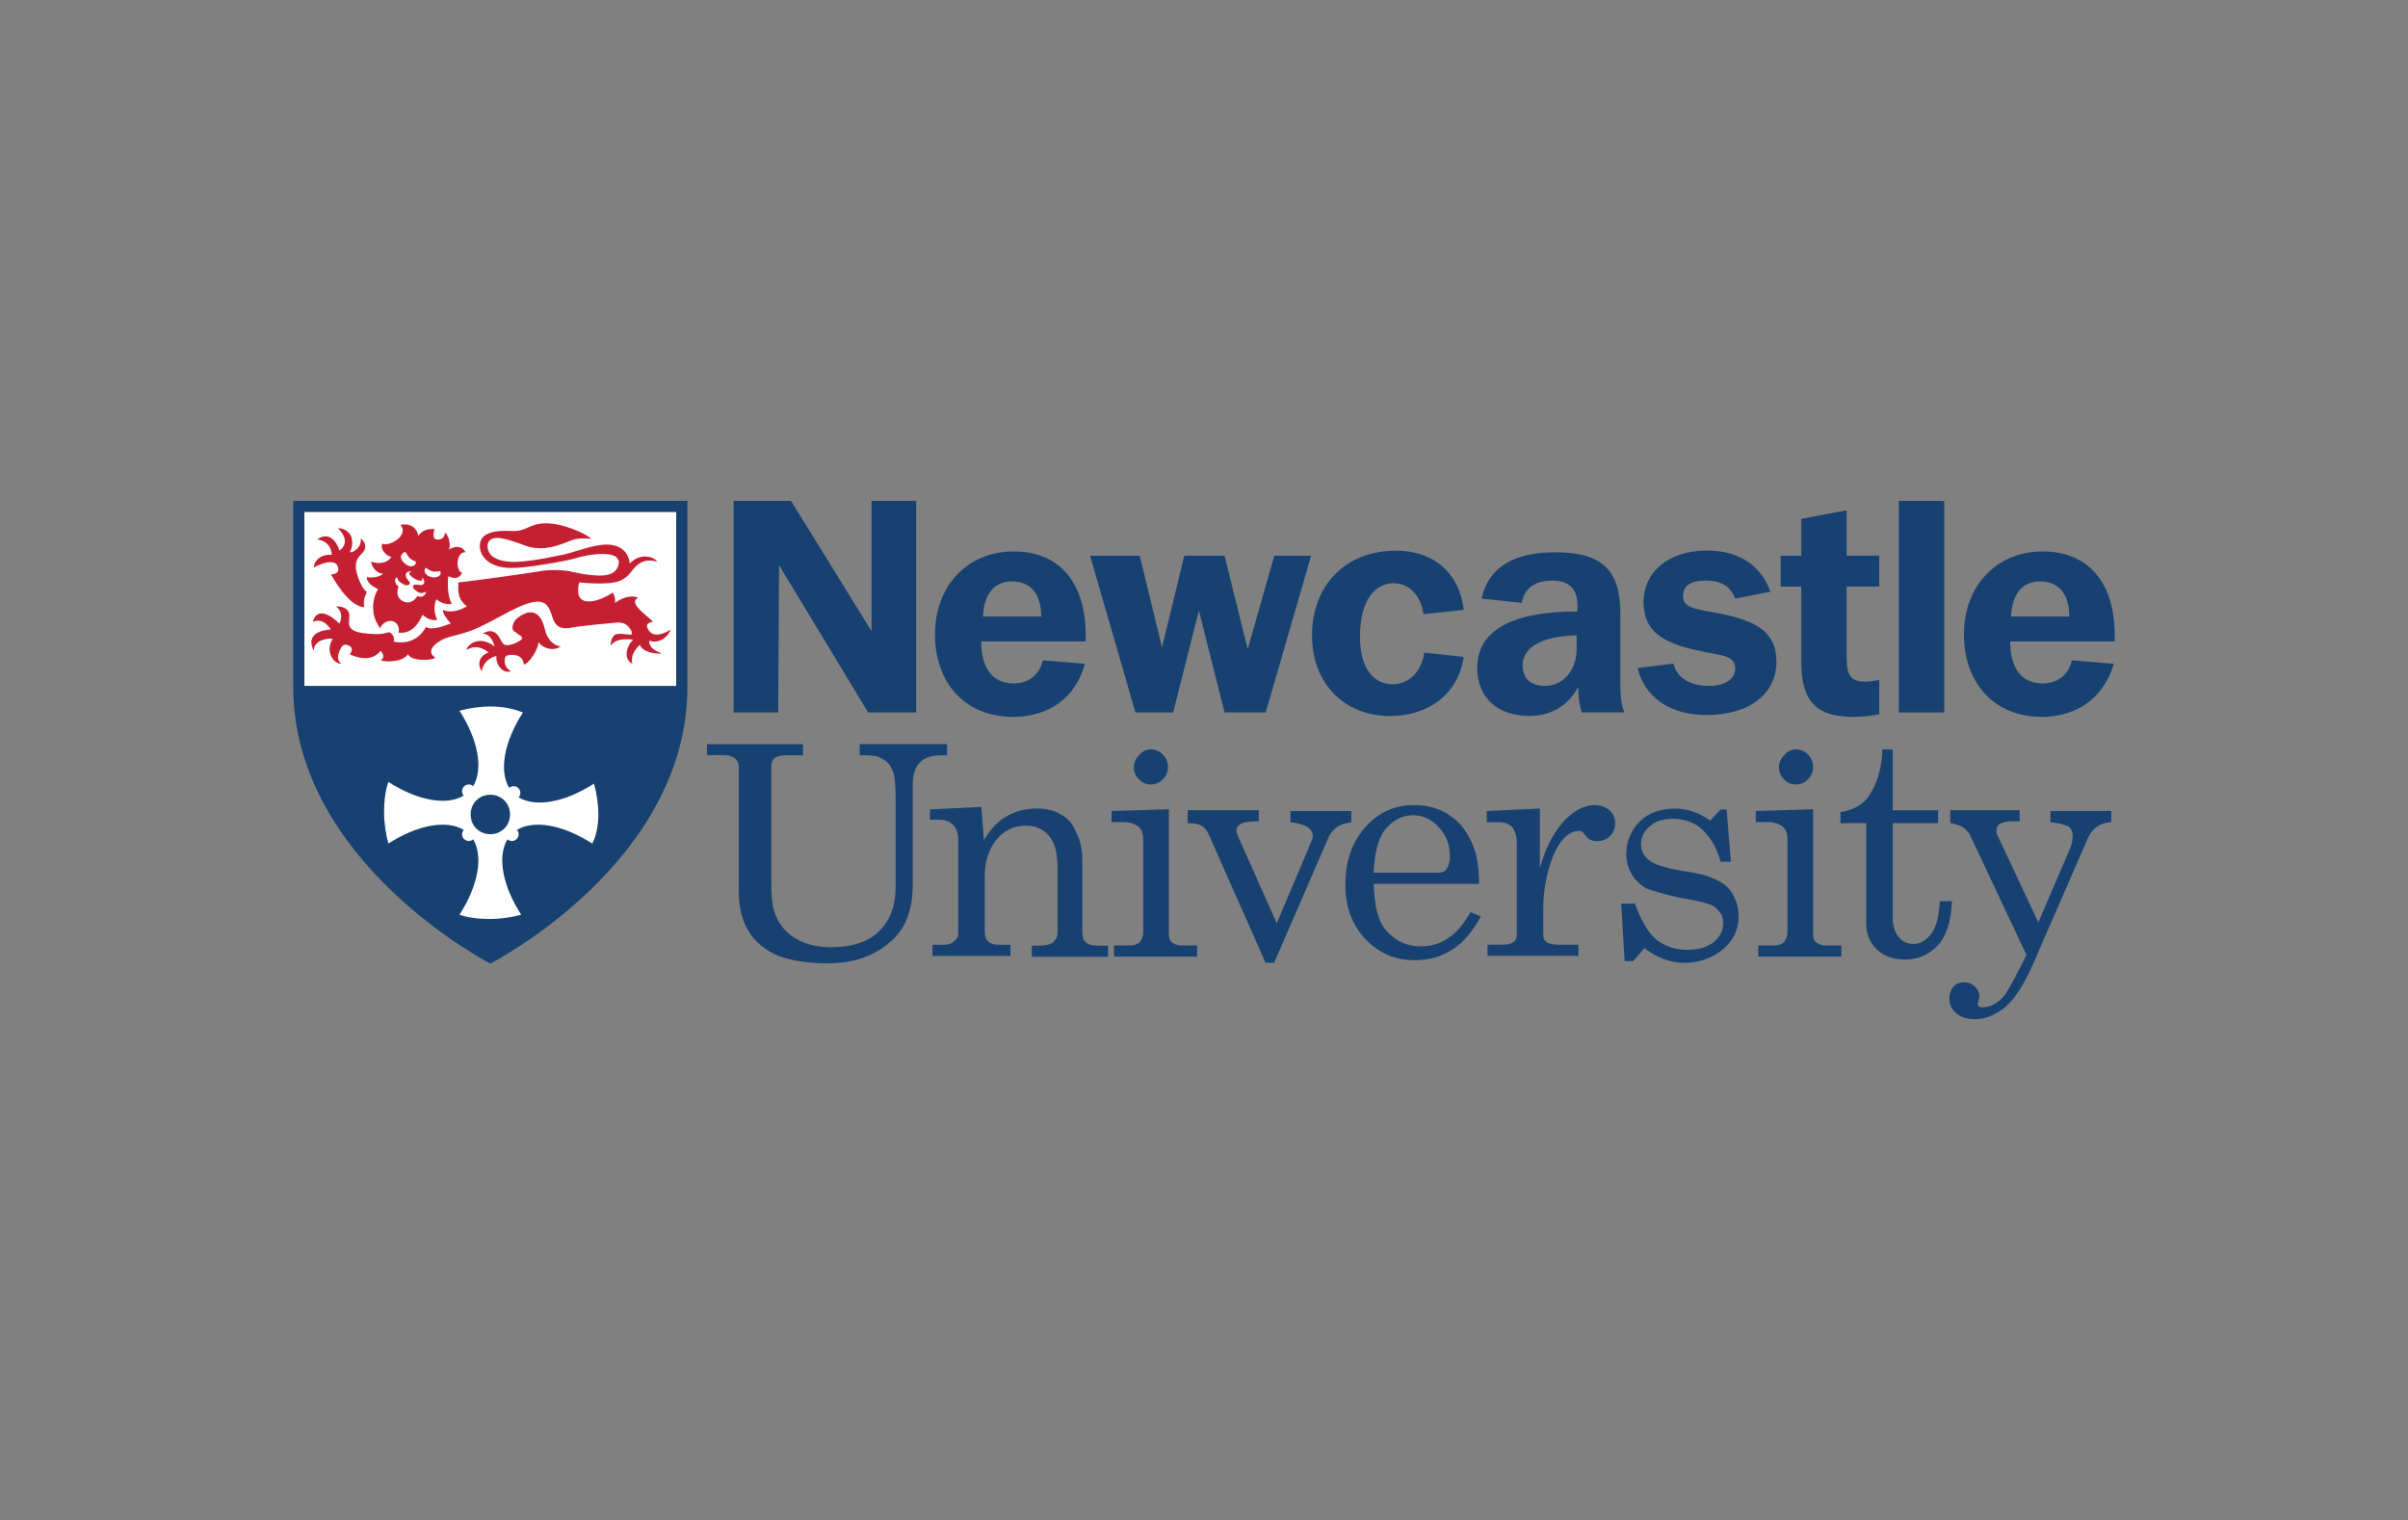 <?xml version="1.0" encoding="UTF-8"?>
<svg id="Layer_1" data-name="Layer 1" xmlns="http://www.w3.org/2000/svg" viewBox="0 0 320 202">
  <rect x="0" y="0" width="320" height="202" fill="#808080" stroke="none"/>
  <defs>
    <style>
      .cls-1 {
        fill: #fff;
      }

      .cls-1, .cls-2, .cls-3 {
        stroke-width: 0px;
      }

      .cls-2 {
        fill: #174171;
      }

      .cls-3 {
        fill: #c42032;
      }
    </style>
  </defs>
  <path class="cls-2" d="M134.5,95.25c-6.15,0-10.25-4.44-10.25-10.93s4.33-11.04,10.47-11.04,9.56,4.21,9.56,11.16v.8h-13.89c0,3.64,1.59,5.58,4.33,5.58,1.94,0,3.42-1.14,3.87-3.07l5.58.46c-1.25,4.55-4.78,7.06-9.68,7.06M138.37,81.93c0-3.07-1.48-4.67-3.87-4.67s-3.76,1.71-3.87,4.67h7.74Z"/>
  <path class="cls-2" d="M271.24,95.25c-6.15,0-10.25-4.44-10.25-10.93s4.33-11.04,10.47-11.04,9.56,4.21,9.56,11.16v.8h-13.89c0,3.64,1.59,5.58,4.33,5.58,1.94,0,3.42-1.14,3.87-3.07l5.58.46c-1.37,4.55-4.9,7.06-9.68,7.06M274.99,81.93c0-3.07-1.48-4.67-3.87-4.67s-3.76,1.71-3.87,4.67h7.74Z"/>
  <polyline class="cls-2" points="144.86 73.85 151.46 73.85 154.42 86.03 157.38 73.85 162.73 73.85 165.81 86.26 169.34 73.85 174.23 73.85 168.2 94.68 162.73 94.68 159.32 81.13 155.9 94.68 150.89 94.68 144.86 73.85"/>
  <path class="cls-2" d="M185.28,77.49c-2.62,0-4.44,2.28-4.55,6.72-.11,4.44,1.71,6.72,4.33,6.72,2.05,0,3.87-1.59,4.21-4.21l5.24.57c-.68,4.78-4.55,7.86-9.79,7.86-6.15,0-10.47-4.44-10.36-10.93.11-6.6,4.55-11.04,11.16-11.04,5.01,0,8.43,2.96,8.99,7.86l-5.35.57c-.34-2.62-2.05-4.1-3.87-4.1"/>
  <path class="cls-2" d="M209.75,91.27c-1.37,2.5-3.64,3.87-6.49,3.87-4.33,0-6.95-2.5-6.95-6.38,0-4.9,4.44-7.51,13.32-7.51v-.91c0-2.05-1.14-3.19-3.3-3.19-2.39,0-3.76,1.02-4.1,2.96l-5.35-.57c.91-4.1,4.21-6.15,9.79-6.15,6.26,0,8.65,2.39,8.65,8.08v9.22c0,1.71.11,3.07.57,3.98h-5.69c-.34-1.02-.46-2.16-.46-3.42M202.35,88.42c0,1.71,1.02,2.73,2.96,2.73,2.39,0,4.21-2.05,4.21-4.9v-1.82c-4.67.11-7.17,1.59-7.17,3.98Z"/>
  <path class="cls-2" d="M222.39,88.19c.46,1.94,2.28,2.96,4.78,2.96,2.16,0,3.42-1.02,3.42-2.28,0-1.82-1.71-1.71-4.78-2.39-4.9-1.02-7.4-2.62-7.4-6.49s3.19-6.83,8.43-6.83c4.21,0,7.17,1.94,8.43,5.47l-4.67.91c-.68-1.71-1.94-2.39-3.98-2.39-1.94,0-2.96.68-2.96,2.05,0,1.82,2.05,1.71,5.69,2.5,4.55,1.02,6.72,2.62,6.72,6.26,0,4.1-3.42,7.06-9.34,7.06-4.78,0-8.2-2.39-9.11-6.26l4.78-.57"/>
  <polyline class="cls-2" points="252.34 66.56 258.37 66.56 258.37 94.68 252.34 94.68 252.34 66.56"/>
  <path class="cls-2" d="M130.74,111.65c.91-1.48,1.82-2.5,3.07-3.19,1.14-.68,2.5-1.02,3.98-1.02,1.25,0,2.28.23,3.19.8.91.46,1.59,1.25,2.05,2.39.57,1.14.8,2.28.8,3.64v9.45c0,.68.11,1.25.46,1.48.34.34.8.46,1.59.46h1.37v1.48h-10.13v-1.48h.91c.91,0,1.48-.11,1.94-.46.34-.34.57-.68.57-1.25v-8.43c0-1.82-.23-3.07-.8-3.98-.8-1.25-1.94-1.82-3.42-1.82s-2.85.57-3.87,1.82c-1.02,1.25-1.59,2.85-1.59,4.9v7.17c0,.68.11,1.25.46,1.48.34.34.8.46,1.59.46h1.37v1.48h-10.36v-1.48h1.37c.68,0,1.14-.11,1.48-.46.34-.23.57-.57.57-1.02v-12.52c0-.8-.23-1.48-.68-1.94-.46-.46-1.02-.68-1.94-.68h-1.14v-1.37l6.83-.34.34,4.44"/>
  <path class="cls-2" d="M147.59,107.77l7.74-.23v16.62c0,.46.11.8.34,1.02.34.23.68.46,1.25.46h2.16v1.48h-11.04v-1.48h2.05c.57,0,1.02-.11,1.37-.46.23-.34.46-.68.46-1.25v-12.41c0-.8-.23-1.37-.68-1.71-.46-.34-1.14-.57-1.94-.57h-1.59v-1.48M152.94,99.58c.57,0,1.14.23,1.59.68.46.46.68,1.02.68,1.71,0,.57-.23,1.14-.68,1.59-.46.46-1.02.68-1.59.68-.68,0-1.14-.23-1.59-.68-.46-.46-.68-1.02-.68-1.59s.23-1.14.68-1.59c.46-.57,1.02-.8,1.59-.8Z"/>
  <path class="cls-2" d="M233.21,107.77l7.74-.23v16.62c0,.46.11.8.34,1.02.34.23.68.46,1.25.46h2.16v1.48h-11.04v-1.48h2.05c.57,0,1.02-.11,1.37-.46.23-.34.46-.68.46-1.25v-12.41c0-.8-.23-1.37-.68-1.71-.46-.34-1.14-.57-1.94-.57h-1.59v-1.48M238.67,99.58c.57,0,1.14.23,1.59.68.46.46.68,1.02.68,1.71,0,.57-.23,1.14-.68,1.59-.46.46-1.02.68-1.59.68-.68,0-1.14-.23-1.59-.68-.46-.46-.68-1.02-.68-1.59s.23-1.14.68-1.59c.46-.57,1.02-.8,1.59-.8Z"/>
  <path class="cls-2" d="M157.72,107.66h9.56v1.48c-1.25,0-2.05.11-2.39.34s-.57.46-.57.8.11.57.23.91l5.12,11.5,4.67-11.04c.11-.23.11-.34.11-.57,0-1.02-1.02-1.59-2.96-1.82v-1.48h8.08v1.48c-.8.11-1.48.34-1.94.68-.46.34-.91.8-1.14,1.48l-7.17,16.51h-1.14l-7.51-16.96c-.23-.57-.57-1.02-1.02-1.25-.34-.23-1.02-.34-1.82-.34v-1.71"/>
  <path class="cls-2" d="M196.55,117.45h-14c.11,2.96.57,5.01,1.71,6.26,1.25,1.37,2.73,2.05,4.55,2.05,2.73,0,4.9-1.48,6.6-4.55l1.37.57c-2.05,3.87-4.9,5.81-8.77,5.81-2.62,0-4.78-.91-6.6-2.85-1.82-1.94-2.62-4.33-2.62-7.17,0-3.19.91-5.69,2.62-7.63,1.71-1.94,3.87-2.96,6.49-2.96,1.82,0,3.53.46,4.9,1.48,1.37.91,2.39,2.39,3.07,4.21.46,1.25.68,2.85.68,4.78M182.54,115.97h8.54c.46,0,.91-.11,1.14-.46.23-.34.46-.91.46-1.71,0-1.48-.46-2.85-1.48-3.87-.91-1.02-2.05-1.59-3.42-1.59-1.48,0-2.73.68-3.76,1.94-.91,1.25-1.37,3.19-1.48,5.69Z"/>
  <path class="cls-2" d="M217.15,119.84c.91,2.39,1.82,4.1,2.96,5.01s2.5,1.37,4.1,1.37c1.48,0,2.62-.34,3.53-1.02.8-.68,1.25-1.48,1.25-2.5,0-.57-.11-1.14-.46-1.48-.34-.46-.68-.8-1.25-1.02-.57-.23-1.94-.57-4.1-.91-2.05-.46-3.53-.91-4.44-1.25-.8-.46-1.48-1.14-1.94-1.94-.46-.8-.68-1.71-.68-2.62,0-1.37.46-2.73,1.37-3.87,1.25-1.48,2.96-2.16,5.12-2.16,1.71,0,3.19.57,4.67,1.59l1.37-1.48h.8l.57,6.95h-1.37c-.57-2.05-1.48-3.42-2.5-4.33-1.02-.91-2.28-1.37-3.87-1.37-1.37,0-2.39.34-3.07,1.02-.8.68-1.14,1.48-1.14,2.39,0,.8.34,1.48,1.02,2.05.68.57,2.05,1.02,3.98,1.37,2.28.34,3.76.68,4.44,1.02,1.14.46,2.05,1.02,2.62,1.94.57.91.91,1.94.91,3.19,0,1.71-.68,3.19-2.05,4.33-1.37,1.14-3.07,1.82-5.12,1.82-1.94,0-3.64-.68-5.35-1.94l-1.48,1.71h-1.14l-.46-7.63h1.71"/>
  <path class="cls-2" d="M259.05,107.66h9.34v1.48h-.91c-.8,0-1.37.11-1.71.34-.34.23-.46.46-.46.91,0,.23,0,.34.11.57l5.46,11.61,4.1-9.56c.34-.68.46-1.37.46-2.05,0-.46-.23-.91-.57-1.14-.46-.23-1.25-.46-2.39-.57v-1.48h8.08v1.48c-1.48.11-2.5.8-3.07,2.05l-7.29,16.74c-1.25,2.85-2.5,4.78-3.76,5.81-1.25,1.02-2.62,1.59-3.98,1.59-1.02,0-1.82-.23-2.5-.8-.68-.57-.91-1.25-.91-2.05,0-.57.23-1.14.57-1.48.34-.46.91-.57,1.48-.57s1.02.23,1.37.57c.34.34.57.8.57,1.25,0,.11,0,.34-.11.57,0,.23-.11.34-.11.46,0,.34.23.46.68.46s1.02-.11,1.59-.46c.57-.34,1.14-.8,1.59-1.59.46-.68,1.37-2.39,2.62-4.9l-7.4-15.71c-.23-.57-.57-.91-1.02-1.25-.34-.23-1.02-.46-1.71-.57v-1.71"/>
  <polyline class="cls-2" points="97.49 66.56 105.12 66.56 115.82 83.87 115.82 66.56 121.75 66.56 121.75 94.68 115.37 94.68 103.53 75.1 103.41 94.68 97.49 94.68 97.49 66.56"/>
  <path class="cls-2" d="M93.96,98.89h12.75v1.48h-2.16c-.8,0-1.25.11-1.59.34-.34.23-.46.68-.46,1.14v15.37c0,1.82.11,3.19.46,4.1.46,1.37,1.37,2.5,2.62,3.3,1.25.8,2.85,1.25,4.9,1.25,2.73,0,4.9-.68,6.38-2.16,1.48-1.48,2.16-3.42,2.16-5.81v-12.18c0-1.25-.11-2.16-.23-2.85-.23-.68-.46-1.14-.8-1.48-.34-.34-.68-.57-1.25-.8-.46-.23-1.37-.23-2.5-.23v-1.48h11.61v1.48h-.8c-1.25,0-2.28.34-2.85,1.02-.68.68-.91,1.71-.91,3.07v13.09c0,3.3-.91,5.81-2.85,7.51-2.16,1.94-4.9,2.96-8.43,2.96-3.07,0-5.46-.46-7.17-1.25-1.71-.91-2.96-2.05-3.76-3.76-.57-1.25-.91-2.73-.91-4.67v-16.39c0-.46-.11-.8-.46-1.14-.34-.23-.8-.46-1.48-.46h-2.28v-1.48"/>
  <path class="cls-2" d="M249.72,90.35c-.68.11-1.25.23-1.82.23-2.05,0-2.5-.91-2.5-3.3v-9.34h4.33v-4.1h-4.33v-6.03l-6.03,1.14v4.9h-2.73v4.1h2.73v10.02c0,5.12,1.94,7.29,6.83,7.29,1.14,0,2.28-.11,3.53-.34v-4.55"/>
  <path class="cls-2" d="M257.8,119.62c-.11,2.05-.46,3.53-1.14,4.44-.68.91-1.48,1.37-2.39,1.37-.8,0-1.48-.34-1.94-.91-.46-.57-.8-1.37-.8-2.5v-12.64h6.03v-1.71h-6.03v-8.08h-1.37c-.11,2.73-.8,4.78-1.94,6.38-.8,1.02-2.05,1.71-3.64,1.94v1.48h3.42v13.21c0,1.48.46,2.62,1.37,3.53.91.91,2.16,1.37,3.87,1.37s3.19-.68,4.33-1.94c1.14-1.25,1.71-3.19,1.82-5.81h-1.59"/>
  <path class="cls-2" d="M212.03,106.98c-3.42,0-6.26,3.98-7.4,8.43v-7.97l-7.06.34v1.48h1.71c.68,0,1.25.23,1.71.68.34.46.57,1.14.57,2.05v12.3c0,.34-.11.68-.46.91-.34.23-.8.34-1.48.34h-1.94v1.48h12.07v-1.48h-2.5c-.8,0-1.37-.11-1.71-.34-.34-.23-.46-.57-.46-1.02v-3.64c0-3.76,1.59-10.13,4.78-10.13.91,0,.68,1.37,2.39,1.37,1.37,0,2.39-1.02,2.39-2.39,0-1.48-1.25-2.39-2.62-2.39"/>
  <path class="cls-2" d="M38.97,66.56v24.71c0,23.34,26.19,36.77,26.19,36.77,0,0,26.19-13.32,26.19-36.77v-24.71h-52.37"/>
  <g>
    <path class="cls-1" d="M79.51,108.23c0-1.37-.23-2.85-.57-4.1-3.87,2.5-7.74,3.19-10.02,1.82.11-.11.23-.34.23-.57,0-.57-.46-.91-.91-.91-.23,0-.46.11-.57.23-1.37-2.28-.68-6.15,1.82-10.02-1.48-.57-2.85-.8-4.33-.8h0c-1.37,0-2.85.23-4.1.57,2.5,3.87,3.19,7.74,1.82,10.02-.11-.11-.34-.23-.57-.23-.57,0-.91.46-.91.91,0,.23.11.46.23.57-2.28,1.37-6.15.68-10.02-1.82-.46,1.37-.57,2.73-.57,4.1h0c0,1.37.23,2.85.57,4.1,3.87-2.5,7.74-3.19,10.02-1.82-.11.11-.23.34-.23.57,0,.57.46.91.91.91.23,0,.46-.11.57-.23,1.37,2.28.68,6.15-1.82,10.02,1.37.46,2.73.57,4.1.57h0c1.37,0,2.85-.23,4.1-.57-2.5-3.87-3.19-7.74-1.82-10.02.11.11.34.23.57.23.57,0,.91-.46.91-.91,0-.23-.11-.46-.23-.57,2.28-1.37,6.15-.68,10.02,1.82.57-1.14.8-2.5.8-3.87h0"/>
    <path class="cls-2" d="M67.78,108.23c0,1.48-1.14,2.62-2.62,2.62s-2.62-1.14-2.62-2.62,1.14-2.62,2.62-2.62,2.62,1.14,2.62,2.62"/>
  </g>
  <rect class="cls-1" x="40.45" y="68.04" width="49.41" height="23.11"/>
  <path class="cls-3" d="M69.26,84.55c.23.23.11.34,0,.46-.11.11-1.37.91-2.16.68-.57-.23-.57-1.25-1.48-1.71-.68-.34-1.48.23-1.48.23,1.25,0,1.59,1.71,1.59,1.71-1.82-1.48-3.53-.46-3.76.46,1.59-1.02,2.96.34,2.96.34-.57.11-1.82,1.02-.91,2.5.23-1.71,1.94-2.05,1.94-2.05-.11.8.57,2.39,1.94,2.05-1.02-.68-.8-1.37-.8-1.71,0-.23.23-.46.57-.46,1.94-.23,1.94,1.25,1.94,1.25.57,0,1.94-1.94,1.94-2.96.57.8,1.94,1.25,2.96.57-1.37-.23-1.82-1.48-1.94-1.71-.11-.23-.34-1.82-1.02-2.39-.91-.91-2.16-.23-2.96.46-.23.23-.91,1.37-.11,1.71.46.34.57.46.8.57"/>
  <path class="cls-3" d="M48.42,80.68c-2.05,0-4.21-3.98-4.44-4.33,1.14-.11,1.02-.68.91-1.02-.34-1.37-2.96-.11-3.19.11.11-1.37,1.48-1.82,2.39-1.71h0c-.11-1.94-1.94-2.05-1.94-2.05,1.59-1.14,2.62.34,2.96,1.48,1.59-1.14.11-2.73-.23-2.96,0,0,1.25-.11,1.82,1.14.34,1.25-.23,2.05-.23,2.05,0,0,.46,0,.68-.23.91-.57.8-1.48.8-1.59,0,0,.68.46.57,1.14,0,.57-.57.91-.8,1.25-.23.34-.8.91-.11,2.85.34.91.8,1.71,1.14,1.82-.11.46-.57.91-.34,2.05"/>
  <path class="cls-3" d="M43.98,83.64c-1.25.11-3.42.57-2.28,2.85,0-1.59,2.16-1.71,2.5-1.59-1.02,1.71.11,3.3,1.14,3.3-.91-.8-.11-1.82,0-2.16.11-.23.46-.46.8-.34,1.14.34.34,1.25.34,1.25,2.5,1.14,3.64.11,4.1-.46,0,0,.8.8,0,1.25.46.23,2.85.34,3.64-.8.34.91,3.07.91,3.64.46,0,0-.57-.34-.57-.8,0-.68.8-1.25,1.71-1.71,1.14-.46,2.96-.68,4.78-1.59,3.42-1.59,7.63-4.67,8.99-2.73.68.91.57,1.94,1.25,2.5.68.68,1.82.34,2.5.23,1.71-.23,4.1-.46,5.46-.57,1.48-.11,1.82,1.02,1.94,1.14.11.34,0,.57-.23.46-.46,0-1.37-.23-1.94,0-.68.46-.57,1.48-.57,1.48.57-1.02,2.28-.91,2.96-.8-.57.46-1.59,2.39-.11,3.19-.34-1.48,1.02-2.5,1.02-2.5.11.46,1.02,1.25,2.96,1.14-2.05-.68-1.71-1.71-1.71-1.71.68.34,2.16.11,2.85-1.48-2.39,1.48-2.96.11-3.07-.11-.46-.8.68-.91.68-.91-.23-.46-3.53-2.5-1.94-3.19-.57-.34-1.94-.23-3.07.68,0-.23,0-1.02-.34-1.37,0,0-1.94,1.37-3.53,1.14-1.59-.23-.91-2.5-.91-2.5,0,0,3.98.46,5.47-.23,1.48-.68,1.48-1.71,2.73-2.39,1.02-.57,2.16-.11,2.16-.11-.23-.57-2.16-1.37-3.64.23,0,0-.11-2.85-3.64-2.5-2.16.23-3.87,1.14-6.03,1.48-2.16.46-4.33.8-5.69.8s-3.42-.34-3.53-1.94c-.11-.91.57-1.25,1.25-1.25,1.02,0,2.5.57,3.76,1.02.8.34,1.71.34,2.16.34,1.25,0,2.85-.57,3.64-.91.8-.34,1.37-.46,2.96-.34-.68-.68-3.98-2.16-6.26-2.05-2.16.11-2.28,1.14-4.44,1.02-2.16-.11-3.98.23-4.1,1.82-.11,1.59,1.37,3.3,4.78,3.07,1.48,0,6.83-.91,7.86-1.25,1.37-.46,6.72-1.48,5.69,1.14-.23.57-.8,1.14-2.39,1.14s-3.53-.46-3.98-.57c-.57-.11-1.94-.23-3.3-.11-1.25.23-10.02,1.48-11.5,1.59,0,.57-.34,2.16,1.14,3.19-.68.34-1.94,1.02-3.19.46-.11.46.46,1.14,1.02,1.82-.46.11-2.39,1.02-3.3.46-.34.68-1.59,2.5-4.33,1.94.23-.11.11-1.02-.57-1.25-.68.11-.8.46-3.53.11-.8-.11-1.48-.34-1.71-.91-.23-.57.11-1.37-.11-1.82-.34-.91-1.71-.8-1.71-.8,1.25.91.46,2.28.46,2.28-1.14-1.14-2.96-2.28-3.53-.23,1.48-.68,2.39,1.02,2.39,1.02"/>
  <path class="cls-3" d="M61.86,73.39c-.68-1.37-2.28-.34-2.28-.34.46-.46,0-2.05-.46-2.28,0,.8-.68,1.02-1.14.91-.57-.11-.34-1.02-.23-1.37-.46,0-1.48-.11-2.16.91-.23-1.25-1.25-1.71-2.39-1.48,1.25,1.37-1.48,2.96-2.39,2.5-.46.91,1.02,1.94,1.25,1.71-.8,1.14-2.05.91-2.73.68,0,.46.57,1.59,1.59,1.59-.57.57-1.71.57-2.16.46-.11.8,1.14,1.48,1.48,1.59-1.02,1.71-.68,3.76-.11,4.55l.34.68c.91-1.71,2.85-1.02,2.5.57,1.82.23,2.73-1.37,3.19-2.39.68.68,1.48.8,1.94.68-.57-1.14-.34-2.28-.11-2.73.68.57,1.59.8,2.05.57-.57-.8-.57-2.85-.46-3.64.46.23,1.37.57,1.82-.46-.8-.11-.91-2.73.46-2.73ZM53.43,73.62c.11-.11.34-.34.46-.23.23.23.23.46.57.8.23.23.68.34.8.46.11.46-.68,1.02-1.59.11-.34-.34-.57-.8-.23-1.14ZM55.48,79.2c-.91,1.37-1.94.68-1.94.68,0,0-1.14-.46-.57-1.94-.68-.46-.46-1.14-.23-1.25.11.23.11.57.8.91.57.34.8.11.91,0,.11-.23-.23-.46-.34-.68-.23-.23-.23-.57-.11-.8.23-.23.57-.23.68-.11-.8.11.23.8.46.91.11.11,1.25.57.91-.11.23,0,.34.34.34.57s-.34.46-.68.34c-.34,0-.68-.11-.8.11-.11.11,0,.46.57.8.57.34.8.11,1.14,0,0,.23-.34.91-1.14.57ZM58.56,76.24c-.11.34-.57.57-1.14.46-1.14-.23-1.14-1.14-.8-1.25.11.11.46.34.8.46.46.11.68,0,1.02,0,.11-.11.11.11.11.34Z"/>
</svg>